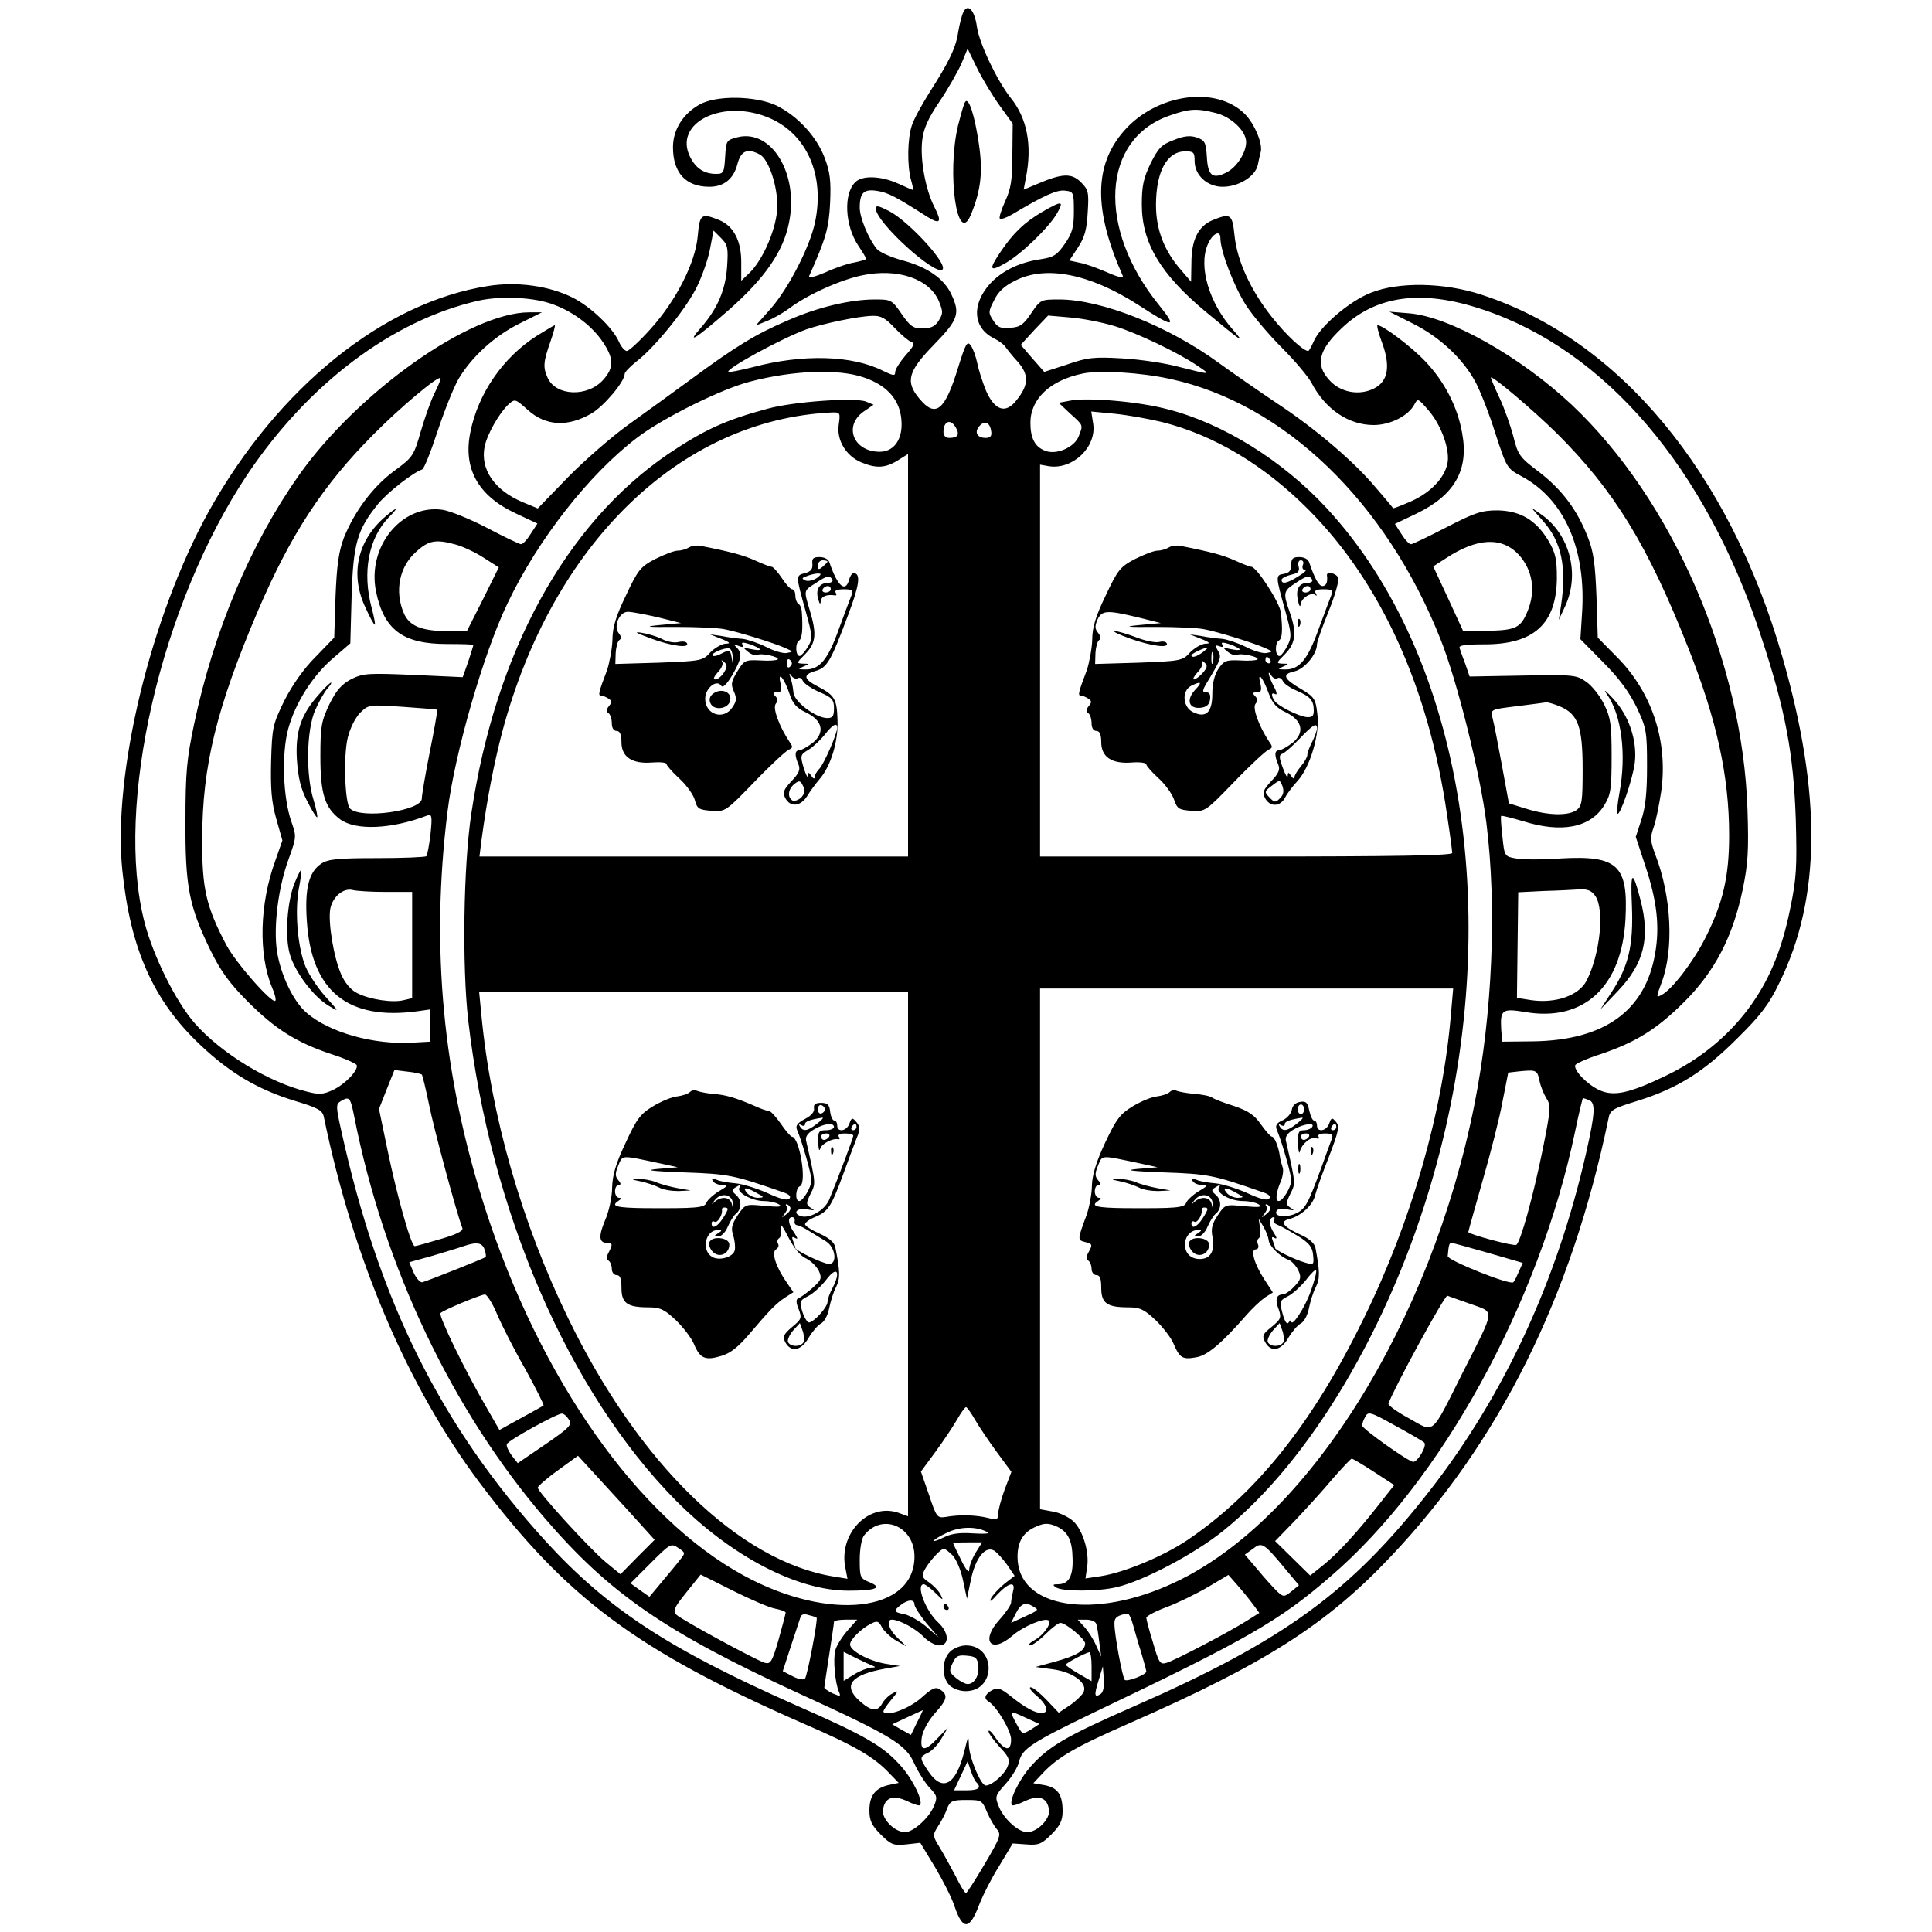 <?xml version="1.0" standalone="no"?>
<!DOCTYPE svg PUBLIC "-//W3C//DTD SVG 20010904//EN"
 "http://www.w3.org/TR/2001/REC-SVG-20010904/DTD/svg10.dtd">
<svg version="1.0" xmlns="http://www.w3.org/2000/svg"
 width="600pt" height="600pt" viewBox="0 0 600 600"
 preserveAspectRatio="xMidYMid meet">
<g transform="translate(0,600) scale(0.1,-0.1)"
fill="#000000" stroke="none">
<path d="M2992 5963 c-5 -10 -12 -38 -16 -61 -7 -50 -28 -93 -90 -190 -23 -37
-48 -82 -54 -101 -14 -41 -15 -124 -3 -169 5 -17 8 -32 6 -32 -1 0 -22 9 -46
20 -53 24 -112 26 -133 4 -37 -36 -32 -134 9 -196 14 -21 25 -39 25 -42 0 -2
-16 -7 -36 -11 -20 -3 -61 -17 -91 -31 -33 -14 -53 -19 -50 -11 52 117 61 147
65 227 3 69 0 95 -17 140 -25 66 -83 129 -149 162 -65 31 -191 33 -242 2 -50
-29 -80 -78 -80 -131 0 -80 40 -123 113 -123 45 0 75 24 87 70 11 42 31 51 70
30 27 -15 55 -97 54 -162 -1 -64 -44 -166 -88 -207 l-24 -23 0 54 c1 69 -23
115 -67 134 -57 23 -62 20 -68 -48 -7 -84 -68 -203 -147 -290 -34 -38 -67 -68
-73 -68 -7 0 -18 13 -25 29 -19 43 -88 109 -144 137 -72 36 -171 50 -261 36
-325 -50 -654 -316 -868 -699 -181 -327 -300 -818 -269 -1117 25 -244 97 -405
243 -542 91 -86 177 -137 290 -172 76 -23 89 -30 93 -52 92 -444 260 -836 483
-1134 270 -359 488 -521 1000 -746 169 -73 225 -106 274 -158 l28 -29 -29 -6
c-43 -9 -62 -33 -62 -79 0 -32 7 -47 35 -75 32 -32 40 -35 79 -31 l44 5 46
-76 c25 -42 53 -97 61 -123 26 -75 47 -72 78 12 10 25 36 77 60 115 l42 70 43
-3 c37 -3 47 1 77 31 27 27 35 43 35 72 0 52 -15 73 -56 81 l-35 6 28 30 c49
52 103 83 272 157 421 185 611 306 811 518 337 356 560 804 675 1358 5 28 12
32 93 57 123 39 203 89 307 193 74 73 99 106 132 175 128 261 131 584 8 1011
-165 574 -508 986 -935 1124 -116 38 -257 40 -342 6 -66 -25 -159 -105 -178
-151 -7 -16 -15 -30 -17 -30 -16 0 -68 49 -112 104 -67 84 -109 176 -117 254
-7 68 -12 71 -69 48 -44 -19 -65 -61 -65 -133 l-1 -58 -30 35 c-53 60 -79 126
-79 203 0 104 34 167 91 167 26 0 29 -3 29 -30 0 -44 39 -80 87 -80 50 0 101
32 109 67 3 15 7 33 9 40 8 25 -19 89 -49 119 -89 89 -274 63 -375 -52 -94
-107 -95 -246 -4 -451 3 -8 -17 -3 -48 11 -30 13 -68 27 -86 30 l-32 7 27 41
c21 32 27 56 30 109 4 62 2 70 -21 93 -29 29 -58 28 -135 -5 l-43 -18 7 37
c20 101 4 185 -48 249 -41 52 -96 166 -104 219 -7 52 -28 75 -42 47z m114
-293 l39 -54 -1 -96 c0 -76 -4 -105 -22 -144 -12 -27 -20 -51 -17 -55 4 -3 21
3 38 13 99 59 139 77 164 74 27 -3 28 -5 28 -64 0 -50 -5 -68 -28 -101 -24
-35 -35 -42 -75 -48 -68 -10 -122 -37 -159 -78 -56 -64 -51 -134 12 -167 17
-8 34 -21 38 -28 5 -7 22 -29 39 -47 34 -40 33 -71 -6 -119 -33 -42 -67 -31
-94 31 -11 27 -23 65 -27 85 -4 20 -13 45 -20 55 -11 15 -16 7 -39 -67 -41
-135 -70 -159 -120 -99 -45 53 -37 85 44 168 76 78 83 97 54 158 -23 48 -73
83 -150 104 -37 10 -73 26 -81 36 -26 32 -53 97 -53 128 0 47 13 59 55 52 33
-5 59 -19 156 -81 39 -24 45 -16 21 31 -28 54 -45 149 -38 207 4 36 18 68 54
121 27 40 57 93 68 118 l19 46 30 -62 c17 -34 49 -87 71 -117z m-713 -38 c114
-51 169 -178 138 -323 -16 -76 -82 -204 -137 -267 l-47 -53 37 15 c20 8 51 26
68 39 56 42 158 88 226 102 110 23 209 -11 238 -81 13 -32 13 -38 -1 -60 -11
-18 -25 -24 -50 -24 -29 0 -38 6 -65 45 -30 44 -33 45 -83 45 -76 0 -177 -24
-268 -64 -101 -43 -163 -81 -299 -181 -60 -44 -150 -109 -200 -145 -50 -36
-134 -109 -186 -162 l-94 -97 -48 20 c-87 37 -131 102 -117 172 8 39 46 105
74 131 20 18 21 18 61 -18 55 -49 123 -53 197 -10 39 23 103 99 103 123 0 5
16 22 36 38 53 40 147 154 184 224 17 32 37 87 44 121 l12 62 23 -23 c21 -21
23 -30 19 -90 -5 -72 -30 -129 -79 -186 -52 -59 -19 -38 85 53 111 98 168 180
186 269 32 151 -53 293 -159 267 -35 -9 -36 -10 -39 -61 -3 -49 -5 -53 -28
-53 -36 0 -62 16 -80 51 -56 108 103 186 249 121z m1383 17 c48 -12 94 -56 94
-90 0 -33 -29 -78 -60 -94 -44 -23 -59 -11 -62 48 -3 45 -6 51 -31 60 -21 7
-40 5 -72 -8 -38 -14 -48 -25 -72 -73 -22 -46 -27 -70 -27 -127 0 -119 58
-216 197 -332 116 -96 127 -104 85 -56 -73 83 -106 194 -78 262 14 35 40 49
40 22 0 -41 42 -150 79 -208 21 -33 72 -93 112 -133 41 -41 82 -90 92 -109 43
-82 115 -131 193 -131 51 0 107 28 126 63 11 21 12 20 44 -17 41 -47 68 -125
59 -166 -10 -46 -53 -90 -113 -117 -30 -13 -55 -23 -56 -21 -1 2 -24 30 -52
62 -67 81 -189 185 -309 264 -55 37 -136 93 -180 125 -156 114 -364 197 -496
197 -57 0 -58 -1 -86 -42 -24 -36 -35 -44 -65 -46 -30 -3 -40 1 -53 22 -16 24
-16 28 2 63 12 26 32 45 65 61 95 49 231 22 380 -73 114 -74 126 -75 67 -2
-193 239 -178 515 33 588 63 22 84 23 144 8z m-2054 -596 c61 -23 118 -67 150
-115 35 -52 35 -80 1 -118 -49 -54 -146 -50 -172 6 -15 33 -14 49 8 112 10 28
16 52 14 52 -2 0 -27 -15 -56 -33 -105 -67 -182 -179 -206 -298 -24 -114 24
-199 140 -253 l68 -32 -21 -32 c-11 -18 -24 -32 -30 -32 -5 0 -53 23 -106 51
-54 28 -116 53 -139 56 -127 17 -234 -116 -205 -255 25 -119 84 -162 220 -162
45 0 82 -1 82 -3 0 -2 -7 -25 -16 -52 l-17 -48 -153 7 c-142 6 -156 5 -193
-13 -30 -16 -46 -34 -68 -78 -25 -53 -28 -68 -28 -163 0 -116 14 -159 62 -195
49 -35 159 -30 269 12 15 6 17 0 11 -57 -4 -35 -10 -66 -13 -69 -3 -3 -72 -6
-153 -6 -122 0 -151 -3 -173 -17 -39 -26 -52 -77 -45 -179 14 -218 128 -310
347 -279 l35 5 0 -50 0 -50 -54 -3 c-120 -7 -257 31 -328 92 -42 35 -82 120
-93 193 -11 76 4 196 36 284 25 69 25 71 9 117 -26 74 -31 210 -10 288 22 81
77 168 143 223 l50 43 4 146 c5 164 17 207 83 288 30 36 107 96 136 106 6 2
27 55 48 119 21 63 50 136 65 162 41 69 111 133 189 172 l70 35 -39 0 c-184 0
-532 -247 -715 -505 -150 -212 -265 -484 -326 -773 -23 -109 -27 -151 -27
-302 -1 -203 11 -264 77 -400 32 -65 59 -103 117 -161 84 -84 149 -126 260
-163 41 -13 76 -29 78 -34 5 -16 -36 -59 -74 -77 -30 -14 -43 -15 -81 -5 -119
29 -266 119 -348 212 -58 66 -129 208 -156 313 -94 362 50 988 319 1391 189
282 450 479 717 540 72 16 177 11 237 -13z m2882 -14 c382 -127 694 -493 865
-1015 76 -229 101 -365 108 -569 4 -149 2 -183 -17 -275 -27 -134 -67 -228
-132 -315 -66 -87 -150 -155 -253 -205 -116 -56 -164 -66 -209 -45 -38 18 -79
61 -74 77 2 5 37 21 78 34 110 37 176 78 261 163 95 95 150 201 181 348 17 82
19 123 15 248 -15 462 -233 963 -546 1258 -160 150 -380 274 -505 284 l-61 5
73 -37 c84 -42 155 -109 194 -181 15 -28 43 -99 62 -160 35 -107 36 -109 81
-133 133 -71 202 -226 188 -428 l-5 -78 71 -72 c50 -50 81 -93 104 -140 30
-64 32 -74 32 -183 0 -83 -5 -129 -18 -167 l-17 -52 29 -88 c37 -111 46 -190
31 -275 -31 -178 -158 -269 -380 -272 l-95 -1 -3 40 c-3 59 3 64 75 52 182
-31 300 79 311 288 9 168 -24 199 -201 189 -57 -4 -120 -4 -139 0 -35 6 -36 7
-42 67 -4 34 -6 63 -4 65 2 2 32 -6 67 -16 120 -38 210 -21 253 49 20 32 23
49 23 151 0 100 -3 121 -23 162 -13 27 -38 58 -55 70 -31 22 -39 23 -197 20
l-166 -3 -13 38 c-8 21 -16 43 -18 50 -4 9 17 12 78 12 153 0 223 64 224 206
0 59 -4 78 -27 117 -38 63 -87 92 -158 93 -48 0 -70 -7 -157 -52 -56 -29 -106
-53 -111 -53 -6 0 -19 14 -30 32 l-20 31 67 32 c118 57 163 135 142 249 -14
82 -55 161 -114 223 -42 45 -132 113 -149 113 -3 0 3 -25 14 -54 27 -73 19
-120 -24 -142 -46 -24 -106 -13 -140 26 -44 48 -33 93 39 161 107 102 249 121
437 58z m-1825 -58 c20 -21 43 -40 51 -43 12 -4 8 -13 -18 -42 -17 -20 -32
-43 -32 -52 0 -12 -6 -11 -37 4 -96 49 -249 53 -404 12 -40 -10 -75 -17 -77
-15 -9 9 165 104 242 132 52 18 160 41 205 42 27 1 41 -7 70 -38z m680 7 c70
-21 200 -83 260 -124 43 -29 44 -29 -55 -4 -43 12 -124 24 -179 27 -88 5 -108
3 -171 -19 l-71 -23 -37 42 -36 42 42 46 43 45 69 -6 c38 -3 98 -15 135 -26z
m-777 -160 c78 -26 118 -76 118 -146 0 -52 -27 -85 -68 -85 -81 0 -113 79 -51
124 l32 22 -24 10 c-35 13 -223 0 -304 -22 -134 -36 -198 -66 -310 -141 -318
-217 -536 -614 -611 -1115 -25 -164 -29 -475 -10 -643 69 -595 312 -1155 645
-1492 172 -173 376 -280 536 -280 85 0 107 9 66 26 -30 12 -31 16 -31 71 0 32
6 65 13 74 55 72 157 30 157 -65 0 -173 -266 -203 -530 -59 -328 178 -632 609
-803 1139 -132 410 -170 811 -117 1235 22 178 111 489 186 645 94 198 253 401
403 515 81 62 264 152 351 174 134 35 274 40 352 13z m953 -5 c354 -77 670
-382 839 -809 51 -128 123 -416 142 -569 33 -262 19 -593 -37 -875 -135 -679
-517 -1290 -930 -1484 -251 -119 -489 -81 -489 79 0 48 18 78 60 95 23 10 36
10 58 1 38 -16 52 -43 53 -101 2 -55 -12 -80 -45 -80 -17 0 -18 -2 -6 -10 20
-13 130 -13 188 1 83 19 243 104 331 175 271 218 519 636 651 1098 228 792 97
1617 -330 2078 -136 147 -321 263 -494 307 -90 24 -245 37 -301 27 l-37 -7 36
-34 c41 -37 40 -34 26 -70 -13 -34 -69 -59 -104 -45 -32 12 -46 39 -46 87 0
74 61 132 163 153 53 11 181 3 272 -17z m-2284 -41 c-12 -23 -31 -77 -44 -121
-22 -77 -25 -81 -82 -123 -67 -49 -124 -126 -157 -208 -16 -43 -22 -84 -26
-183 l-4 -127 -58 -60 c-37 -37 -72 -87 -97 -136 -36 -74 -38 -83 -41 -188 -2
-86 1 -126 16 -179 l19 -67 -22 -63 c-49 -134 -53 -291 -10 -394 9 -20 13 -38
10 -41 -10 -10 -122 117 -152 173 -63 120 -76 175 -75 330 0 226 45 408 173
708 102 238 202 390 358 547 83 84 201 183 209 176 2 -2 -6 -22 -17 -44z
m3484 -128 c179 -178 283 -349 408 -666 89 -225 127 -399 127 -582 0 -128 -19
-211 -75 -321 -36 -71 -102 -158 -135 -175 -17 -9 -17 -8 0 38 39 103 31 268
-19 397 -16 43 -17 54 -5 87 7 20 17 70 23 110 22 156 -29 309 -138 418 l-59
60 -4 127 c-4 102 -9 140 -27 185 -33 85 -80 147 -151 202 -60 45 -66 53 -80
110 -9 34 -28 88 -43 120 -15 32 -27 60 -27 63 0 11 131 -100 205 -173z
m-2230 29 c-8 -49 22 -99 70 -119 46 -19 74 -18 113 6 l32 20 0 -625 0 -625
-666 0 -665 0 6 48 c17 127 38 237 65 340 156 584 553 969 1023 991 26 1 27
-1 22 -36z m1005 6 c162 -41 317 -134 455 -273 224 -226 372 -552 429 -947 9
-59 16 -112 16 -118 0 -8 -174 -11 -640 -11 l-640 0 0 608 0 609 28 -5 c74
-11 148 60 137 132 l-6 38 73 -7 c40 -4 107 -16 148 -26z m-641 -18 c12 -21 5
-31 -21 -31 -11 0 -18 7 -18 18 0 35 23 43 39 13z m109 -9 c3 -16 -2 -22 -17
-22 -26 0 -36 17 -20 36 16 19 33 13 37 -14z m-1663 -353 c22 -6 61 -24 87
-41 l47 -30 -49 -99 -50 -99 -59 0 c-82 0 -120 16 -137 56 -29 68 -14 144 38
190 39 36 61 40 123 23z m3302 -32 c43 -48 53 -112 27 -175 -22 -53 -36 -60
-134 -61 l-66 -1 -46 100 -47 101 39 25 c97 64 174 68 227 11z m128 -471 c56
-24 70 -63 70 -194 0 -101 -2 -115 -19 -128 -26 -18 -88 -17 -155 4 l-55 17
-22 120 c-12 66 -25 132 -29 146 -6 26 -6 26 77 36 46 6 87 11 91 12 4 0 23
-5 42 -13z m-3487 -10 c1 -2 -9 -61 -23 -130 -14 -70 -25 -136 -25 -146 0 -38
-189 -65 -223 -31 -16 16 -21 163 -7 220 7 29 23 61 38 77 27 26 27 26 132 19
58 -4 106 -8 108 -9z m-160 -566 l82 0 0 -165 0 -165 -26 -6 c-34 -9 -107 2
-145 22 -19 9 -38 32 -49 57 -24 54 -42 165 -34 206 8 37 41 64 69 57 11 -3
57 -6 103 -6z m3756 -12 c30 -42 15 -183 -27 -264 -24 -46 -96 -71 -172 -60
l-44 7 2 164 2 164 80 4 c44 1 94 4 112 5 23 1 36 -4 47 -20z m-448 -368 c-25
-302 -122 -642 -271 -945 -158 -325 -334 -544 -549 -689 -77 -51 -196 -100
-268 -111 l-47 -7 5 34 c8 47 -13 116 -43 144 -15 13 -43 27 -65 30 l-38 7 0
808 0 809 641 0 642 0 -7 -80z m-1686 -744 l0 -815 -30 11 c-94 32 -188 -67
-164 -174 l6 -31 -43 7 c-293 47 -605 350 -824 801 -145 298 -240 629 -270
943 l-7 72 666 0 666 0 0 -814z m-1510 557 c2 -2 12 -43 22 -91 14 -73 87
-343 104 -386 3 -9 -19 -20 -68 -34 -40 -12 -76 -22 -80 -22 -11 0 -54 152
-84 296 l-27 130 24 61 24 60 40 -5 c22 -2 42 -7 45 -9z m3471 -19 c3 -16 13
-41 21 -54 15 -23 14 -35 -11 -160 -30 -147 -69 -288 -82 -296 -8 -5 -149 33
-149 40 0 2 20 73 44 158 25 86 53 196 62 246 l18 91 35 4 c52 5 55 4 62 -29z
m-3681 -111 c92 -467 303 -911 592 -1248 201 -234 375 -354 791 -545 289 -132
331 -158 357 -218 12 -26 33 -59 47 -74 24 -25 25 -30 13 -58 -15 -36 -64 -80
-89 -80 -32 0 -72 40 -69 68 5 39 30 49 74 29 20 -10 39 -16 41 -13 11 11 -21
78 -57 119 -56 64 -109 95 -330 192 -395 175 -582 298 -774 507 -327 359 -519
745 -636 1276 -17 76 -17 83 -2 92 27 16 30 13 42 -47z m3834 51 c22 -8 20
-40 -8 -164 -90 -396 -253 -750 -484 -1047 -246 -316 -452 -467 -922 -673
-210 -92 -264 -124 -320 -187 -36 -41 -68 -108 -57 -119 2 -3 21 3 41 13 44
20 69 10 74 -29 3 -28 -37 -68 -68 -68 -27 0 -71 40 -87 77 -14 34 -13 36 20
73 19 21 38 52 42 69 8 40 42 61 235 154 471 225 573 283 732 421 344 295 647
847 759 1379 12 59 24 107 25 107 1 0 9 -3 18 -6z m-3429 -465 c4 -11 5 -22 3
-23 -6 -5 -183 -75 -196 -78 -7 -2 -19 12 -27 29 l-14 33 72 20 c40 12 83 25
97 30 41 14 58 11 65 -11z m3117 -10 l107 -31 -12 -27 c-6 -14 -13 -29 -17
-33 -8 -11 -205 68 -204 81 3 36 5 41 12 41 4 0 55 -14 114 -31z m-3078 -191
c15 -35 54 -112 88 -171 33 -60 58 -110 56 -112 -1 -1 -33 -19 -70 -39 l-67
-37 -39 68 c-68 116 -151 288 -144 295 10 10 124 57 138 58 6 0 24 -28 38 -62z
m3024 32 c75 -27 77 -11 -24 -210 -102 -203 -87 -190 -168 -145 -37 20 -66 41
-64 46 16 46 175 338 183 335 6 -2 38 -14 73 -26z m-1540 -359 c12 -21 43 -67
68 -101 l45 -61 -21 -55 c-11 -30 -20 -64 -20 -75 0 -18 -4 -20 -32 -13 -36 9
-87 11 -131 3 -26 -4 -29 -1 -52 69 l-25 72 45 61 c25 34 55 79 67 100 12 21
25 39 28 39 3 0 16 -18 28 -39z m1395 -71 c10 -9 -20 -60 -34 -60 -14 0 -159
103 -159 113 0 4 4 17 10 27 9 17 15 16 92 -27 46 -25 87 -49 91 -53z m-2656
71 c10 -16 2 -25 -74 -77 l-85 -58 -19 24 c-10 14 -17 29 -15 35 3 11 155 95
171 95 6 0 15 -8 22 -19z m181 -279 l85 -94 -53 -53 -53 -54 -45 37 c-49 40
-212 219 -212 232 0 4 28 29 63 54 l62 45 34 -37 c18 -20 72 -79 119 -130z
m2319 117 l63 -41 -48 -61 c-69 -88 -128 -152 -173 -188 l-40 -32 -55 54 -54
53 63 65 c34 36 87 94 116 129 30 34 56 62 59 62 3 0 34 -18 69 -41z m-1199
-188 c7 -4 -14 -5 -46 -3 -42 3 -68 -1 -90 -12 -18 -9 -32 -14 -32 -11 0 3 19
15 43 26 41 19 91 19 125 0z m-956 -85 c-9 -12 -35 -43 -56 -68 l-39 -47 -30
21 -29 21 63 63 c60 60 63 62 85 47 23 -15 23 -16 6 -37z m918 22 c-11 -18
-20 -42 -20 -53 0 -12 -10 -1 -25 30 -14 28 -25 51 -25 53 0 1 20 2 45 2 l45
0 -20 -32z m963 -52 l41 -49 -23 -19 c-23 -18 -25 -18 -44 -1 -10 10 -38 40
-60 67 l-41 48 25 18 c28 22 33 19 102 -64z m-1034 43 c11 -12 26 -47 32 -78
l12 -56 12 58 c14 68 45 108 73 91 9 -6 27 -26 40 -44 l23 -34 -31 -24 c-16
-13 -35 -33 -42 -45 -7 -14 0 -11 19 11 36 38 58 42 49 10 -3 -13 -6 -29 -6
-35 0 -7 -16 -31 -36 -53 -60 -66 -27 -108 40 -50 33 29 102 58 113 47 9 -10
-18 -47 -45 -61 -15 -9 -21 -15 -13 -16 7 0 29 16 48 35 19 19 40 35 46 35 17
0 77 -50 77 -64 0 -22 -27 -38 -92 -56 l-62 -17 52 -7 c65 -8 113 -45 96 -73
-6 -10 -25 -28 -43 -40 l-33 -22 -37 39 c-21 22 -43 40 -50 40 -7 0 1 -12 18
-26 33 -28 41 -54 15 -54 -20 0 -51 17 -96 53 -30 24 -39 27 -57 18 -23 -13
-27 -26 -10 -36 25 -16 69 -90 69 -117 0 -40 -21 -36 -53 12 -9 13 -17 19 -17
13 0 -6 16 -28 34 -48 29 -30 33 -41 26 -59 -10 -29 -59 -68 -72 -60 -17 11
-48 88 -49 124 -1 32 -2 31 -14 -18 -26 -106 -68 -129 -112 -63 -28 42 -28 45
0 58 12 6 31 26 41 44 l20 34 -31 -32 c-41 -44 -57 -43 -50 3 4 21 21 52 42
75 38 42 40 56 13 73 -13 8 -25 2 -57 -27 -36 -32 -103 -58 -117 -44 -3 2 8
19 23 37 24 29 25 32 5 21 -12 -6 -26 -20 -32 -31 -15 -27 -34 -25 -71 8 -53
48 -26 81 81 100 l45 8 -45 7 c-52 9 -110 40 -110 60 0 15 34 49 66 65 18 9
23 8 33 -12 7 -12 27 -31 44 -41 l32 -18 -27 26 c-28 26 -37 57 -18 57 23 0
76 -29 99 -54 14 -14 35 -26 48 -26 32 0 31 39 -3 71 -39 35 -71 119 -45 119
4 0 21 -12 36 -27 24 -24 26 -25 16 -5 -6 12 -23 29 -36 38 -21 14 -23 19 -14
38 14 26 50 66 60 66 5 0 17 -10 28 -21z m-683 -109 c54 -27 114 -53 132 -56
17 -3 32 -9 32 -12 0 -3 -10 -41 -22 -84 -20 -69 -25 -77 -43 -72 -29 9 -257
133 -274 149 -12 12 -8 22 30 69 24 30 44 55 45 56 0 0 45 -22 100 -50z m1615
-42 l20 -27 -38 -24 c-57 -36 -225 -124 -250 -131 -20 -6 -24 -1 -42 62 -12
38 -21 73 -21 78 0 5 28 20 63 33 35 13 92 41 128 62 l64 38 28 -32 c16 -18
37 -44 48 -59z m-1051 -1 c0 -7 17 -33 37 -58 l38 -44 -38 33 c-21 18 -52 35
-68 39 -34 6 -35 11 -11 29 22 17 42 18 42 1z m370 -7 c17 -10 17 -10 -33 -33
l-37 -17 15 30 c16 31 30 36 55 20z m-674 -34 c5 -4 -29 -182 -36 -189 -4 -5
-21 -2 -38 7 l-31 16 25 77 c14 43 28 84 30 91 3 9 12 11 26 6 13 -3 24 -7 24
-8z m983 -23 c6 -21 17 -60 26 -88 8 -27 15 -53 15 -56 0 -10 -60 -33 -67 -26
-7 7 -32 140 -32 174 -1 19 9 27 41 32 4 0 12 -16 17 -36z m-888 -18 c-17 -20
-34 -47 -37 -61 -7 -27 -1 -98 11 -127 7 -16 5 -16 -19 -6 -14 7 -26 15 -26
18 0 3 7 49 15 101 8 52 15 98 15 103 0 4 16 7 36 7 l36 0 -31 -35z m773 23
c3 -7 7 -33 10 -58 l6 -45 -16 35 c-8 19 -25 45 -36 57 l-21 23 27 0 c14 0 28
-6 30 -12z m-694 -131 c11 -4 9 -6 -5 -6 -11 -1 -35 -10 -52 -21 l-33 -20 0
45 0 45 38 -19 c20 -10 44 -21 52 -24z m680 -2 l0 -46 -40 23 c-22 13 -40 25
-40 28 0 5 59 36 73 39 4 0 7 -19 7 -44z m28 -86 c-19 -12 -21 -5 -6 43 l13
43 3 -39 c2 -24 -2 -42 -10 -47z m-570 -88 l-19 -39 -29 16 -29 17 47 22 c26
12 48 22 48 22 1 1 -7 -17 -18 -38z m354 -22 c-27 -16 -27 -16 -44 15 -24 44
-23 45 26 22 l44 -20 -26 -17z m-169 -165 c16 -16 5 -24 -31 -24 l-39 0 21 45
21 45 10 -29 c5 -16 13 -33 18 -37z m32 -91 c9 -21 23 -45 31 -54 14 -16 11
-25 -38 -108 -29 -49 -55 -90 -58 -90 -3 -1 -18 23 -32 52 -15 28 -37 69 -50
90 -22 36 -22 38 -5 65 10 15 23 39 28 55 10 24 16 27 60 27 47 0 49 -1 64
-37z"/>
<path d="M2997 5683 c-4 -6 -13 -39 -22 -74 -35 -149 -2 -377 40 -276 31 74
38 133 25 220 -13 89 -32 148 -43 130z"/>
<path d="M3235 5341 c-54 -32 -89 -65 -129 -125 -36 -54 -33 -61 15 -34 49 27
137 112 162 156 22 39 16 40 -48 3z"/>
<path d="M2720 5352 c0 -42 185 -210 207 -189 17 17 -104 149 -165 181 -35 18
-42 19 -42 8z"/>
<path d="M1188 4388 c-80 -74 -100 -176 -53 -275 13 -29 26 -53 29 -53 2 0 -2
24 -10 53 -29 110 -10 214 53 280 37 37 25 34 -19 -5z"/>
<path d="M990 3843 c-56 -63 -73 -115 -68 -202 4 -57 12 -90 32 -129 15 -30
29 -52 31 -50 2 2 -3 26 -11 53 -25 79 -22 219 5 280 12 27 29 57 38 67 9 10
14 18 11 18 -3 0 -21 -17 -38 -37z"/>
<path d="M915 3258 c-23 -57 -31 -166 -15 -221 15 -54 73 -132 120 -160 35
-21 35 -21 -12 31 -25 29 -54 73 -63 100 -22 64 -29 165 -17 232 6 30 9 56 7
58 -1 2 -10 -16 -20 -40z"/>
<path d="M4791 4383 c58 -64 75 -143 57 -263 l-7 -45 20 43 c46 100 14 222
-74 284 l-32 22 36 -41z"/>
<path d="M4989 3846 c47 -65 63 -188 40 -310 -6 -32 -8 -60 -6 -63 8 -8 48
109 54 158 8 69 -18 147 -68 200 -22 24 -31 31 -20 15z"/>
<path d="M5068 3188 c5 -124 -10 -188 -63 -269 l-35 -54 55 58 c81 85 100 164
70 281 -25 97 -32 93 -27 -16z"/>
<path d="M2140 4300 c-8 -5 -24 -10 -35 -10 -11 0 -42 -12 -70 -26 -46 -24
-54 -34 -91 -113 -31 -64 -42 -99 -42 -138 -1 -28 -9 -71 -17 -95 -26 -68 -28
-78 -19 -78 5 0 15 -4 23 -9 12 -8 12 -12 2 -24 -8 -10 -9 -17 -1 -22 5 -3 10
-17 10 -31 0 -15 6 -24 15 -24 10 0 15 -11 15 -35 0 -46 33 -68 95 -63 25 2
45 0 45 -5 0 -4 18 -25 40 -45 22 -20 44 -51 48 -67 7 -27 13 -30 52 -33 43
-3 44 -2 134 91 50 52 98 96 106 99 12 5 13 9 2 24 -32 48 -53 105 -43 118 7
9 7 16 -1 24 -9 9 -8 12 5 12 14 0 16 6 11 28 -10 41 12 16 28 -33 10 -30 22
-44 50 -57 53 -25 61 -63 22 -95 -16 -12 -35 -23 -41 -23 -15 0 -16 -15 -3
-45 6 -15 1 -27 -22 -51 -25 -27 -28 -35 -19 -53 16 -29 47 -26 68 7 9 15 26
38 38 52 35 40 59 118 56 185 -2 64 -9 76 -61 103 -45 23 -47 37 -8 48 37 11
47 27 103 177 34 90 39 127 16 127 -5 0 -11 -9 -14 -20 -11 -42 -36 -21 -61
53 -3 10 -15 17 -31 17 -20 0 -24 -5 -22 -22 1 -16 -5 -23 -23 -28 -29 -7 -29
-7 2 -118 21 -75 22 -85 8 -109 -8 -14 -20 -28 -25 -30 -14 -4 -17 40 -3 48 9
6 12 34 8 91 -1 10 -5 20 -11 23 -5 4 -9 15 -9 26 0 10 -4 19 -10 19 -5 0 -20
16 -32 35 -13 19 -27 35 -32 35 -5 0 -28 9 -50 19 -35 16 -74 27 -171 46 -11
2 -27 0 -35 -5z m430 -44 c0 -2 -7 -9 -15 -16 -12 -10 -15 -10 -15 4 0 9 7 16
15 16 8 0 15 -2 15 -4z m-33 -51 c-11 -7 -26 -11 -35 -8 -13 6 -13 8 4 14 10
4 26 8 34 8 12 0 11 -3 -3 -14z m48 -5 c3 -5 -3 -10 -13 -10 -27 0 -40 -21
-31 -50 4 -16 7 -19 8 -7 1 15 19 22 44 18 5 -1 6 3 2 9 -4 6 6 10 25 10 27 0
31 -3 25 -17 -4 -10 -22 -58 -40 -107 -34 -95 -60 -126 -104 -125 -23 0 -24 1
-6 9 19 8 19 9 -2 9 -20 1 -20 2 8 30 33 34 36 62 14 135 -19 64 -20 61 18 85
36 24 43 25 52 11z m-5 -30 c0 -5 -7 -10 -16 -10 -8 0 -12 5 -9 10 3 6 10 10
16 10 5 0 9 -4 9 -10z m-537 -87 l72 -18 -65 -6 c-53 -5 -44 -7 50 -6 63 0
130 -3 149 -7 39 -7 153 -42 191 -59 24 -11 24 -11 3 -15 -12 -2 -41 7 -64 19
-24 12 -57 23 -73 25 -17 1 -47 5 -66 9 l-35 5 35 -14 c28 -11 30 -15 13 -15
-12 -1 -33 -13 -47 -27 -23 -26 -29 -27 -160 -32 l-135 -4 1 33 c1 19 6 37 11
41 7 4 7 11 -1 21 -18 21 1 67 28 67 12 0 53 -8 93 -17z m317 -100 c0 -3 -12
-2 -27 1 -26 6 -27 5 -9 -9 10 -8 23 -12 28 -9 11 7 71 -6 63 -14 -3 -3 -27
-5 -54 -3 -46 2 -50 1 -71 -34 -19 -31 -21 -40 -11 -62 9 -21 9 -30 -4 -49
-27 -42 -85 -24 -85 26 0 33 36 62 50 40 5 -7 17 5 34 33 29 51 32 67 14 86
-11 10 -9 11 6 5 13 -5 17 -4 12 4 -5 8 1 8 24 1 16 -6 30 -13 30 -16z m-84
-29 c2 -29 2 -29 -3 -1 -5 30 -6 31 -35 16 -11 -6 -22 -8 -25 -5 -7 7 38 26
52 22 6 -1 11 -16 11 -32z m178 -24 c-6 -6 -10 -3 -10 10 0 13 4 16 10 10 7
-7 7 -13 0 -20z m-206 -19 c-7 -11 -19 -21 -26 -21 -8 0 -6 7 7 22 11 11 18
26 14 32 -4 7 -2 7 6 0 10 -9 10 -16 -1 -33z m230 -17 c5 3 12 -1 15 -8 3 -8
26 -24 51 -35 40 -17 46 -24 46 -50 0 -26 -4 -31 -22 -31 -36 1 -103 52 -104
80 -1 14 -5 34 -9 45 -5 15 -4 16 3 6 5 -7 14 -11 20 -7z m122 -154 c0 -19
-41 -112 -55 -127 -8 -8 -15 -20 -15 -26 0 -7 -4 -6 -10 3 -9 13 -10 13 -11 0
0 -8 -6 3 -13 25 -11 38 -11 41 14 56 15 9 37 30 51 47 24 31 39 40 39 22z
m-112 -217 c-9 -8 -21 -12 -27 -9 -17 11 -13 37 7 52 14 11 18 10 26 -7 7 -14
5 -24 -6 -36z"/>
<path d="M2022 4017 c65 -24 122 -31 111 -14 -3 5 -15 6 -27 3 -12 -3 -34 1
-49 9 -15 8 -45 17 -65 20 -26 4 -16 -1 30 -18z"/>
<path d="M2215 3846 c-10 -7 -14 -18 -9 -29 10 -26 58 -19 62 9 4 26 -29 38
-53 20z"/>
<path d="M3630 4300 c-8 -5 -24 -10 -35 -10 -11 0 -42 -12 -70 -26 -46 -24
-54 -34 -91 -113 -31 -64 -42 -99 -42 -138 -1 -28 -9 -71 -17 -95 -26 -68 -28
-78 -19 -78 5 0 15 -4 23 -9 12 -8 12 -12 2 -24 -8 -10 -9 -17 -1 -22 5 -3 10
-17 10 -31 0 -15 6 -24 15 -24 10 0 15 -11 15 -35 0 -46 33 -68 95 -63 25 2
45 -1 45 -6 0 -4 17 -24 38 -43 20 -18 42 -48 48 -66 10 -29 15 -32 54 -35 43
-3 44 -2 134 91 50 52 98 96 106 99 12 5 13 9 2 24 -32 48 -53 105 -43 118 7
9 7 16 -1 24 -9 9 -8 12 5 12 14 0 16 6 11 28 -10 39 8 19 26 -31 12 -32 25
-46 53 -59 52 -25 60 -63 21 -95 -16 -12 -35 -23 -41 -23 -15 0 -16 -15 -3
-45 6 -15 1 -27 -22 -51 -25 -27 -28 -35 -19 -53 15 -28 47 -27 62 2 6 12 24
36 39 52 39 43 70 147 61 209 -5 46 -10 52 -50 76 -55 32 -61 46 -21 55 31 7
70 53 70 84 0 7 16 53 36 102 20 49 33 96 30 104 -5 15 -37 22 -35 8 3 -20 -2
-33 -14 -33 -11 0 -24 23 -41 73 -3 10 -15 17 -31 17 -20 0 -25 -5 -25 -24 0
-18 -6 -25 -22 -28 -27 -4 -27 -6 3 -113 20 -72 21 -83 8 -109 -8 -16 -19 -31
-24 -33 -15 -4 -17 40 -3 48 10 6 12 30 6 86 -3 31 -75 142 -92 143 -5 0 -28
9 -50 19 -35 16 -74 27 -171 46 -11 2 -27 0 -35 -5z m416 -55 c-3 -8 0 -15 7
-15 7 0 -3 -9 -21 -20 -35 -22 -52 -25 -52 -11 0 5 13 12 29 16 22 5 28 10 24
26 -3 11 0 19 7 19 7 0 10 -7 6 -15z m29 -45 c3 -5 -3 -10 -13 -10 -28 0 -39
-20 -31 -55 3 -16 7 -22 8 -13 1 20 34 41 46 30 5 -4 5 -1 1 6 -5 8 2 12 24
12 27 0 31 -3 25 -17 -4 -10 -22 -58 -40 -107 -34 -95 -60 -126 -104 -125 -23
0 -24 1 -6 9 19 8 19 9 -2 9 -20 1 -20 2 8 30 33 34 37 66 14 131 -21 59 -19
65 18 89 36 24 43 25 52 11z m-5 -30 c0 -5 -7 -10 -16 -10 -8 0 -12 5 -9 10 3
6 10 10 16 10 5 0 9 -4 9 -10z m-537 -87 l72 -18 -65 -6 c-53 -5 -44 -7 50 -6
63 0 130 -3 149 -7 39 -7 153 -42 191 -59 24 -11 24 -11 3 -15 -12 -2 -41 7
-64 19 -24 12 -57 23 -73 25 -17 1 -47 5 -66 9 l-35 5 35 -14 c28 -11 30 -15
13 -15 -12 -1 -33 -13 -47 -27 -23 -26 -29 -27 -160 -32 l-135 -4 1 33 c1 19
6 37 11 41 7 4 6 12 -3 23 -10 12 -10 21 -2 40 14 30 29 31 125 8z m317 -100
c0 -3 -12 -2 -27 1 -26 6 -27 5 -9 -9 10 -8 23 -12 28 -9 11 7 71 -6 63 -14
-3 -3 -27 -5 -54 -3 -43 2 -50 -1 -67 -26 -12 -18 -19 -45 -19 -77 0 -58 -19
-77 -59 -58 -33 15 -37 66 -7 82 32 16 36 12 12 -13 -28 -31 -19 -59 18 -55
18 2 27 10 29 26 2 15 -2 22 -12 22 -13 0 -13 5 4 33 41 68 45 77 32 97 -10
16 -9 18 5 13 11 -4 14 -2 9 5 -5 8 1 8 24 1 16 -6 30 -13 30 -16z m-114 -8
c-20 -15 -36 -19 -36 -10 0 5 38 23 50 24 3 0 -4 -6 -14 -14z m31 -32 c-3 -10
-5 -4 -5 12 0 17 2 24 5 18 2 -7 2 -21 0 -30z m178 7 c3 -5 1 -10 -4 -10 -6 0
-11 5 -11 10 0 6 2 10 4 10 3 0 8 -4 11 -10z m-210 -40 c-10 -11 -22 -20 -27
-20 -5 0 0 10 11 22 11 11 18 26 14 32 -3 6 0 5 7 -1 11 -10 10 -16 -5 -33z
m233 -16 c5 3 12 -1 16 -9 3 -8 22 -21 43 -30 42 -18 53 -30 53 -62 0 -17 -5
-21 -22 -20 -27 3 -90 35 -100 51 -11 16 -10 28 3 20 6 -3 4 8 -5 24 -17 33
-22 57 -7 33 5 -7 13 -11 19 -7z m122 -156 c0 -7 -7 -26 -15 -42 -8 -15 -15
-34 -15 -41 0 -6 -9 -22 -20 -35 -11 -13 -20 -28 -20 -34 0 -6 -5 -4 -10 4 -9
13 -10 13 -11 0 0 -8 -7 3 -15 25 -12 32 -12 41 -2 44 7 2 31 23 53 46 43 45
55 52 55 33z m-115 -217 c-13 -14 -17 -14 -32 2 -17 17 -17 19 7 37 25 19 25
19 33 -2 5 -15 3 -27 -8 -37z"/>
<path d="M4031 4064 c0 -11 3 -14 6 -6 3 7 2 16 -1 19 -3 4 -6 -2 -5 -13z"/>
<path d="M3512 4016 c66 -23 121 -30 111 -13 -3 5 -14 6 -25 3 -11 -2 -43 4
-70 15 -27 10 -56 19 -66 19 -9 0 13 -11 50 -24z"/>
<path d="M3633 2609 c-6 -6 -24 -12 -40 -14 -15 -1 -49 -15 -74 -30 -40 -24
-52 -40 -87 -114 -28 -60 -40 -100 -41 -133 0 -25 -8 -66 -16 -90 -29 -78 -29
-79 -6 -85 24 -6 25 -8 11 -33 -7 -13 -7 -21 0 -25 5 -3 10 -15 10 -26 0 -10
7 -19 15 -19 11 0 15 -11 15 -40 0 -47 18 -60 83 -60 37 0 50 -6 86 -40 23
-22 49 -56 56 -74 19 -44 28 -49 71 -41 34 6 78 43 154 130 19 22 46 47 59 56
l24 15 -26 40 c-31 47 -45 94 -27 94 7 0 10 7 7 15 -4 8 -2 17 2 19 5 3 6 18
4 33 l-4 28 15 -25 c8 -14 15 -32 16 -41 0 -17 36 -53 63 -62 9 -4 22 -18 29
-32 10 -22 8 -29 -12 -50 -13 -14 -29 -25 -36 -25 -20 0 -25 -16 -13 -46 9
-26 7 -31 -22 -55 -28 -22 -30 -28 -20 -47 18 -33 49 -27 72 13 12 20 29 40
39 45 10 5 21 26 25 47 4 20 13 50 21 65 14 27 13 50 -1 124 -3 13 -20 28 -45
39 -55 25 -67 41 -37 49 37 9 74 43 81 73 4 16 23 70 43 120 30 79 34 95 22
109 -12 14 -14 14 -21 -5 -8 -24 -38 -29 -38 -6 0 8 -4 15 -9 15 -5 0 -11 14
-15 31 -5 25 -10 30 -28 27 -14 -2 -24 -11 -26 -24 -2 -12 -14 -26 -28 -33
-19 -8 -24 -16 -19 -29 17 -40 45 -139 45 -157 0 -22 -26 -65 -39 -65 -11 0
-8 28 7 62 6 15 9 35 5 44 -3 9 -7 23 -8 32 -4 30 -17 62 -25 62 -4 0 -19 17
-34 38 -20 29 -39 42 -83 57 -32 10 -63 22 -68 26 -6 5 -31 10 -56 12 -25 2
-50 7 -56 10 -5 3 -15 1 -20 -4z m417 -54 c0 -8 -4 -15 -10 -15 -5 0 -10 7
-10 15 0 8 5 15 10 15 6 0 10 -7 10 -15z m-23 -45 c-29 -23 -43 -25 -53 -8 -4
7 -3 8 4 4 7 -4 12 -3 12 3 0 8 15 14 54 20 5 0 -3 -8 -17 -19z m48 -10 c-3
-5 -15 -10 -26 -10 -16 0 -19 -7 -18 -42 1 -24 4 -34 6 -23 7 24 34 46 51 40
7 -3 10 0 7 5 -4 6 5 10 20 10 22 0 26 -4 21 -17 -4 -10 -18 -49 -32 -88 -44
-120 -51 -131 -83 -145 -32 -13 -67 -7 -56 10 3 6 18 8 33 4 22 -4 24 -3 10 5
-15 10 -15 14 -1 43 17 33 17 31 -13 163 -4 14 3 25 23 37 31 18 68 23 58 8z
m75 0 c0 -5 -5 -10 -11 -10 -5 0 -7 5 -4 10 3 6 8 10 11 10 2 0 4 -4 4 -10z
m-85 -30 c-3 -5 -10 -10 -16 -10 -5 0 -9 5 -9 10 0 6 7 10 16 10 8 0 12 -4 9
-10z m-530 -82 l60 -13 -60 -5 c-46 -4 -27 -7 80 -11 139 -5 153 -8 308 -62
18 -6 25 -13 18 -20 -6 -6 -30 0 -68 18 -32 14 -76 28 -98 30 -22 2 -49 6 -59
11 -14 5 -17 4 -12 -4 4 -7 17 -12 29 -12 19 0 18 -3 -11 -20 -18 -11 -35 -27
-38 -35 -6 -16 -29 -18 -192 -17 -86 1 -107 6 -82 22 10 7 11 10 3 10 -7 0
-13 9 -13 20 0 11 5 20 11 20 8 0 8 5 -1 15 -10 12 -10 21 0 45 14 34 7 33
125 8z m250 -77 c-9 -16 37 -41 75 -41 19 0 42 -5 50 -11 11 -8 -1 -9 -45 -5
-60 6 -60 6 -83 -28 -18 -27 -22 -42 -16 -70 7 -42 -7 -66 -40 -66 -28 0 -46
18 -46 45 0 25 18 45 40 45 13 0 13 -1 0 -10 -13 -8 -13 -10 1 -10 9 0 22 13
29 30 7 16 18 35 26 41 18 15 18 43 -1 59 -13 11 -13 15 -3 21 17 11 20 11 13
0z m55 -16 c24 -13 24 -14 4 -15 -12 0 -27 7 -34 15 -16 19 -3 19 30 0z m-74
-33 c1 -18 1 -19 -3 -2 -5 23 -32 26 -53 8 -12 -11 -12 -10 0 5 19 25 55 18
56 -11z m178 -11 c3 -5 -2 -15 -12 -22 -15 -12 -16 -12 -5 2 7 9 10 19 6 22
-3 4 -4 7 0 7 3 0 8 -4 11 -9z m-194 -6 c0 -3 -7 -17 -16 -30 -17 -26 -34 -33
-34 -14 0 5 4 8 9 5 9 -6 26 22 23 37 -1 4 3 7 8 7 6 0 10 -2 10 -5z m206 -34
c-3 -5 2 -11 12 -15 9 -3 37 -19 62 -34 36 -22 46 -35 48 -60 3 -30 2 -31 -25
-23 -32 9 -93 39 -93 45 0 3 -3 12 -7 22 -5 12 -3 15 6 9 8 -4 6 3 -4 18 -15
23 -14 47 1 47 3 0 3 -4 0 -9z m115 -220 c-18 -52 -61 -117 -61 -93 0 4 -4 1
-8 -5 -5 -8 -12 2 -19 28 -10 38 -9 40 18 54 15 8 40 31 55 50 15 20 29 33 31
31 3 -3 -4 -32 -16 -65z m-85 -158 c-7 -17 -43 -17 -49 0 -2 6 5 22 16 35 l21
23 8 -22 c5 -13 6 -29 4 -36z"/>
<path d="M4071 2424 c0 -11 3 -14 6 -6 3 7 2 16 -1 19 -3 4 -6 -2 -5 -13z"/>
<path d="M4032 2370 c0 -14 2 -19 5 -12 2 6 2 18 0 25 -3 6 -5 1 -5 -13z"/>
<path d="M3480 2331 c19 -4 45 -13 57 -19 12 -7 39 -11 60 -11 l38 2 -40 7
c-22 4 -53 12 -68 19 -16 6 -40 10 -55 10 -23 -1 -22 -2 8 -8z"/>
<path d="M3693 2142 c-3 -7 2 -21 11 -30 20 -20 51 -6 51 23 0 22 -54 28 -62
7z"/>
<path d="M2143 2609 c-6 -6 -24 -12 -40 -14 -15 -1 -49 -15 -74 -30 -40 -24
-52 -40 -86 -114 -30 -63 -41 -100 -42 -139 0 -29 -10 -75 -22 -102 -21 -50
-19 -70 7 -70 17 0 17 -5 4 -30 -7 -13 -7 -21 0 -25 5 -3 10 -15 10 -26 0 -10
7 -19 15 -19 11 0 15 -11 15 -40 0 -47 18 -60 83 -60 37 0 50 -6 86 -40 23
-22 49 -56 57 -76 18 -43 35 -50 84 -35 28 8 53 28 87 68 63 74 83 95 112 114
l25 16 -20 29 c-35 50 -49 95 -34 104 7 4 10 12 6 18 -3 6 -2 13 4 17 5 3 8
18 5 33 -3 16 6 4 22 -28 18 -35 38 -60 56 -68 16 -8 33 -25 40 -39 10 -23 8
-28 -20 -53 -17 -15 -36 -29 -42 -31 -9 -3 -10 -12 -1 -34 11 -28 9 -32 -20
-56 -27 -23 -30 -30 -21 -48 18 -32 49 -26 72 14 12 20 29 40 39 45 10 5 21
26 25 47 4 20 13 50 21 65 14 27 13 51 -2 125 -3 15 -20 29 -49 42 -25 11 -45
24 -45 29 0 5 13 15 30 22 41 17 51 31 87 129 17 47 37 100 44 118 11 26 10
34 -1 48 -13 15 -15 15 -22 -4 -8 -24 -38 -29 -38 -6 0 8 -4 15 -9 15 -5 0
-11 12 -13 28 -2 21 -8 27 -28 27 -18 0 -24 -5 -22 -17 2 -11 -9 -23 -28 -33
-23 -12 -30 -21 -25 -33 17 -40 45 -139 45 -157 0 -21 -26 -65 -38 -65 -14 0
-11 41 2 46 23 9 -1 154 -25 154 -3 0 -19 18 -34 40 -15 22 -32 40 -37 40 -6
0 -24 6 -41 14 -62 27 -93 36 -133 39 -23 2 -45 7 -51 10 -5 3 -15 1 -20 -4z
m419 -54 c0 -5 -5 -11 -11 -13 -6 -2 -11 4 -11 13 0 9 5 15 11 13 6 -2 11 -8
11 -13z m-25 -45 c-29 -23 -43 -25 -53 -8 -4 7 -3 8 4 4 7 -4 12 -3 12 3 0 8
15 14 54 20 5 0 -3 -8 -17 -19z m53 -10 c0 -5 -11 -10 -25 -10 -22 0 -25 -4
-24 -37 1 -21 3 -30 6 -21 4 16 39 34 56 30 5 -1 6 2 2 8 -4 6 4 10 19 10 14
0 26 -3 26 -7 0 -6 -48 -134 -75 -199 -14 -33 -63 -61 -90 -50 -26 10 -6 27
23 20 22 -4 24 -3 10 5 -15 10 -15 14 -1 43 17 33 17 31 -13 163 -4 14 3 25
23 37 32 19 63 23 63 8z m70 0 c0 -5 -5 -10 -11 -10 -5 0 -7 5 -4 10 3 6 8 10
11 10 2 0 4 -4 4 -10z m-85 -30 c-3 -5 -10 -10 -16 -10 -5 0 -9 5 -9 10 0 6 7
10 16 10 8 0 12 -4 9 -10z m-530 -82 l60 -13 -60 -5 c-46 -4 -27 -7 80 -11
139 -5 153 -8 308 -62 18 -6 25 -13 18 -20 -6 -6 -30 0 -68 18 -32 14 -76 28
-98 30 -22 2 -49 6 -59 11 -14 5 -17 4 -12 -4 4 -7 17 -12 29 -12 19 0 18 -3
-11 -20 -18 -11 -35 -27 -38 -35 -6 -16 -29 -18 -192 -17 -86 1 -107 6 -82 22
10 7 11 10 3 10 -7 0 -13 9 -13 20 0 11 5 20 11 20 8 0 8 5 -1 15 -10 12 -10
21 0 45 14 34 7 33 125 8z m251 -77 c-9 -14 40 -41 76 -41 18 0 40 -5 48 -11
11 -7 -2 -8 -45 -4 -60 6 -60 6 -84 -29 -19 -29 -21 -41 -14 -63 5 -15 7 -36
5 -45 -4 -22 -49 -35 -71 -21 -34 21 -20 83 18 83 14 0 14 -2 1 -10 -13 -8
-13 -10 1 -10 9 0 22 13 29 30 7 16 18 35 26 41 18 15 18 43 -1 59 -13 11 -13
15 -3 21 17 11 20 11 14 0z m54 -16 c24 -13 24 -14 4 -15 -12 0 -27 7 -34 15
-16 19 -3 19 30 0z m-74 -33 c1 -18 1 -19 -3 -2 -5 23 -32 26 -53 8 -12 -11
-12 -10 0 5 19 25 55 18 56 -11z m178 -11 c3 -5 -2 -15 -12 -22 -15 -12 -16
-12 -5 2 7 9 10 19 6 22 -3 4 -4 7 0 7 3 0 8 -4 11 -9z m-194 -6 c0 -3 -7 -17
-16 -30 -17 -26 -34 -33 -34 -14 0 5 4 8 9 5 9 -6 26 22 23 37 -1 4 3 7 8 7 6
0 10 -2 10 -5z m208 -37 c-2 -7 2 -12 7 -13 6 0 22 -8 38 -18 15 -9 38 -24 52
-32 31 -19 36 -73 8 -70 -19 1 -103 42 -103 49 0 3 -3 12 -7 22 -5 13 -3 15 7
9 9 -5 7 0 -3 16 -19 26 -22 49 -7 49 6 0 9 -5 8 -12z m118 -207 c-9 -16 -16
-36 -16 -44 0 -16 -40 -61 -57 -64 -5 -1 -15 14 -21 33 -10 32 -9 35 18 49 16
8 42 32 57 52 32 42 45 25 19 -26z m-90 -168 c-7 -17 -43 -17 -49 0 -2 6 5 22
16 35 l21 23 8 -22 c5 -13 6 -29 4 -36z"/>
<path d="M2581 2424 c0 -11 3 -14 6 -6 3 7 2 16 -1 19 -3 4 -6 -2 -5 -13z"/>
<path d="M1990 2331 c19 -4 45 -13 57 -19 12 -7 39 -11 60 -11 l38 2 -40 7
c-22 4 -53 12 -68 19 -16 6 -40 10 -55 10 -23 -1 -22 -2 8 -8z"/>
<path d="M2203 2142 c-3 -7 2 -21 11 -30 20 -20 51 -6 51 23 0 22 -54 28 -62
7z"/>
<path d="M2930 1010 c0 -5 5 -10 11 -10 5 0 7 5 4 10 -3 6 -8 10 -11 10 -2 0
-4 -4 -4 -10z"/>
<path d="M2950 870 c-26 -26 -26 -81 0 -105 11 -10 34 -18 51 -17 93 2 92 142
-1 142 -17 0 -39 -9 -50 -20z m88 -43 c4 -30 -12 -57 -33 -57 -7 0 -23 8 -36
19 -21 17 -22 22 -11 45 10 23 18 27 45 24 27 -2 33 -8 35 -31z"/>
</g>
</svg>
